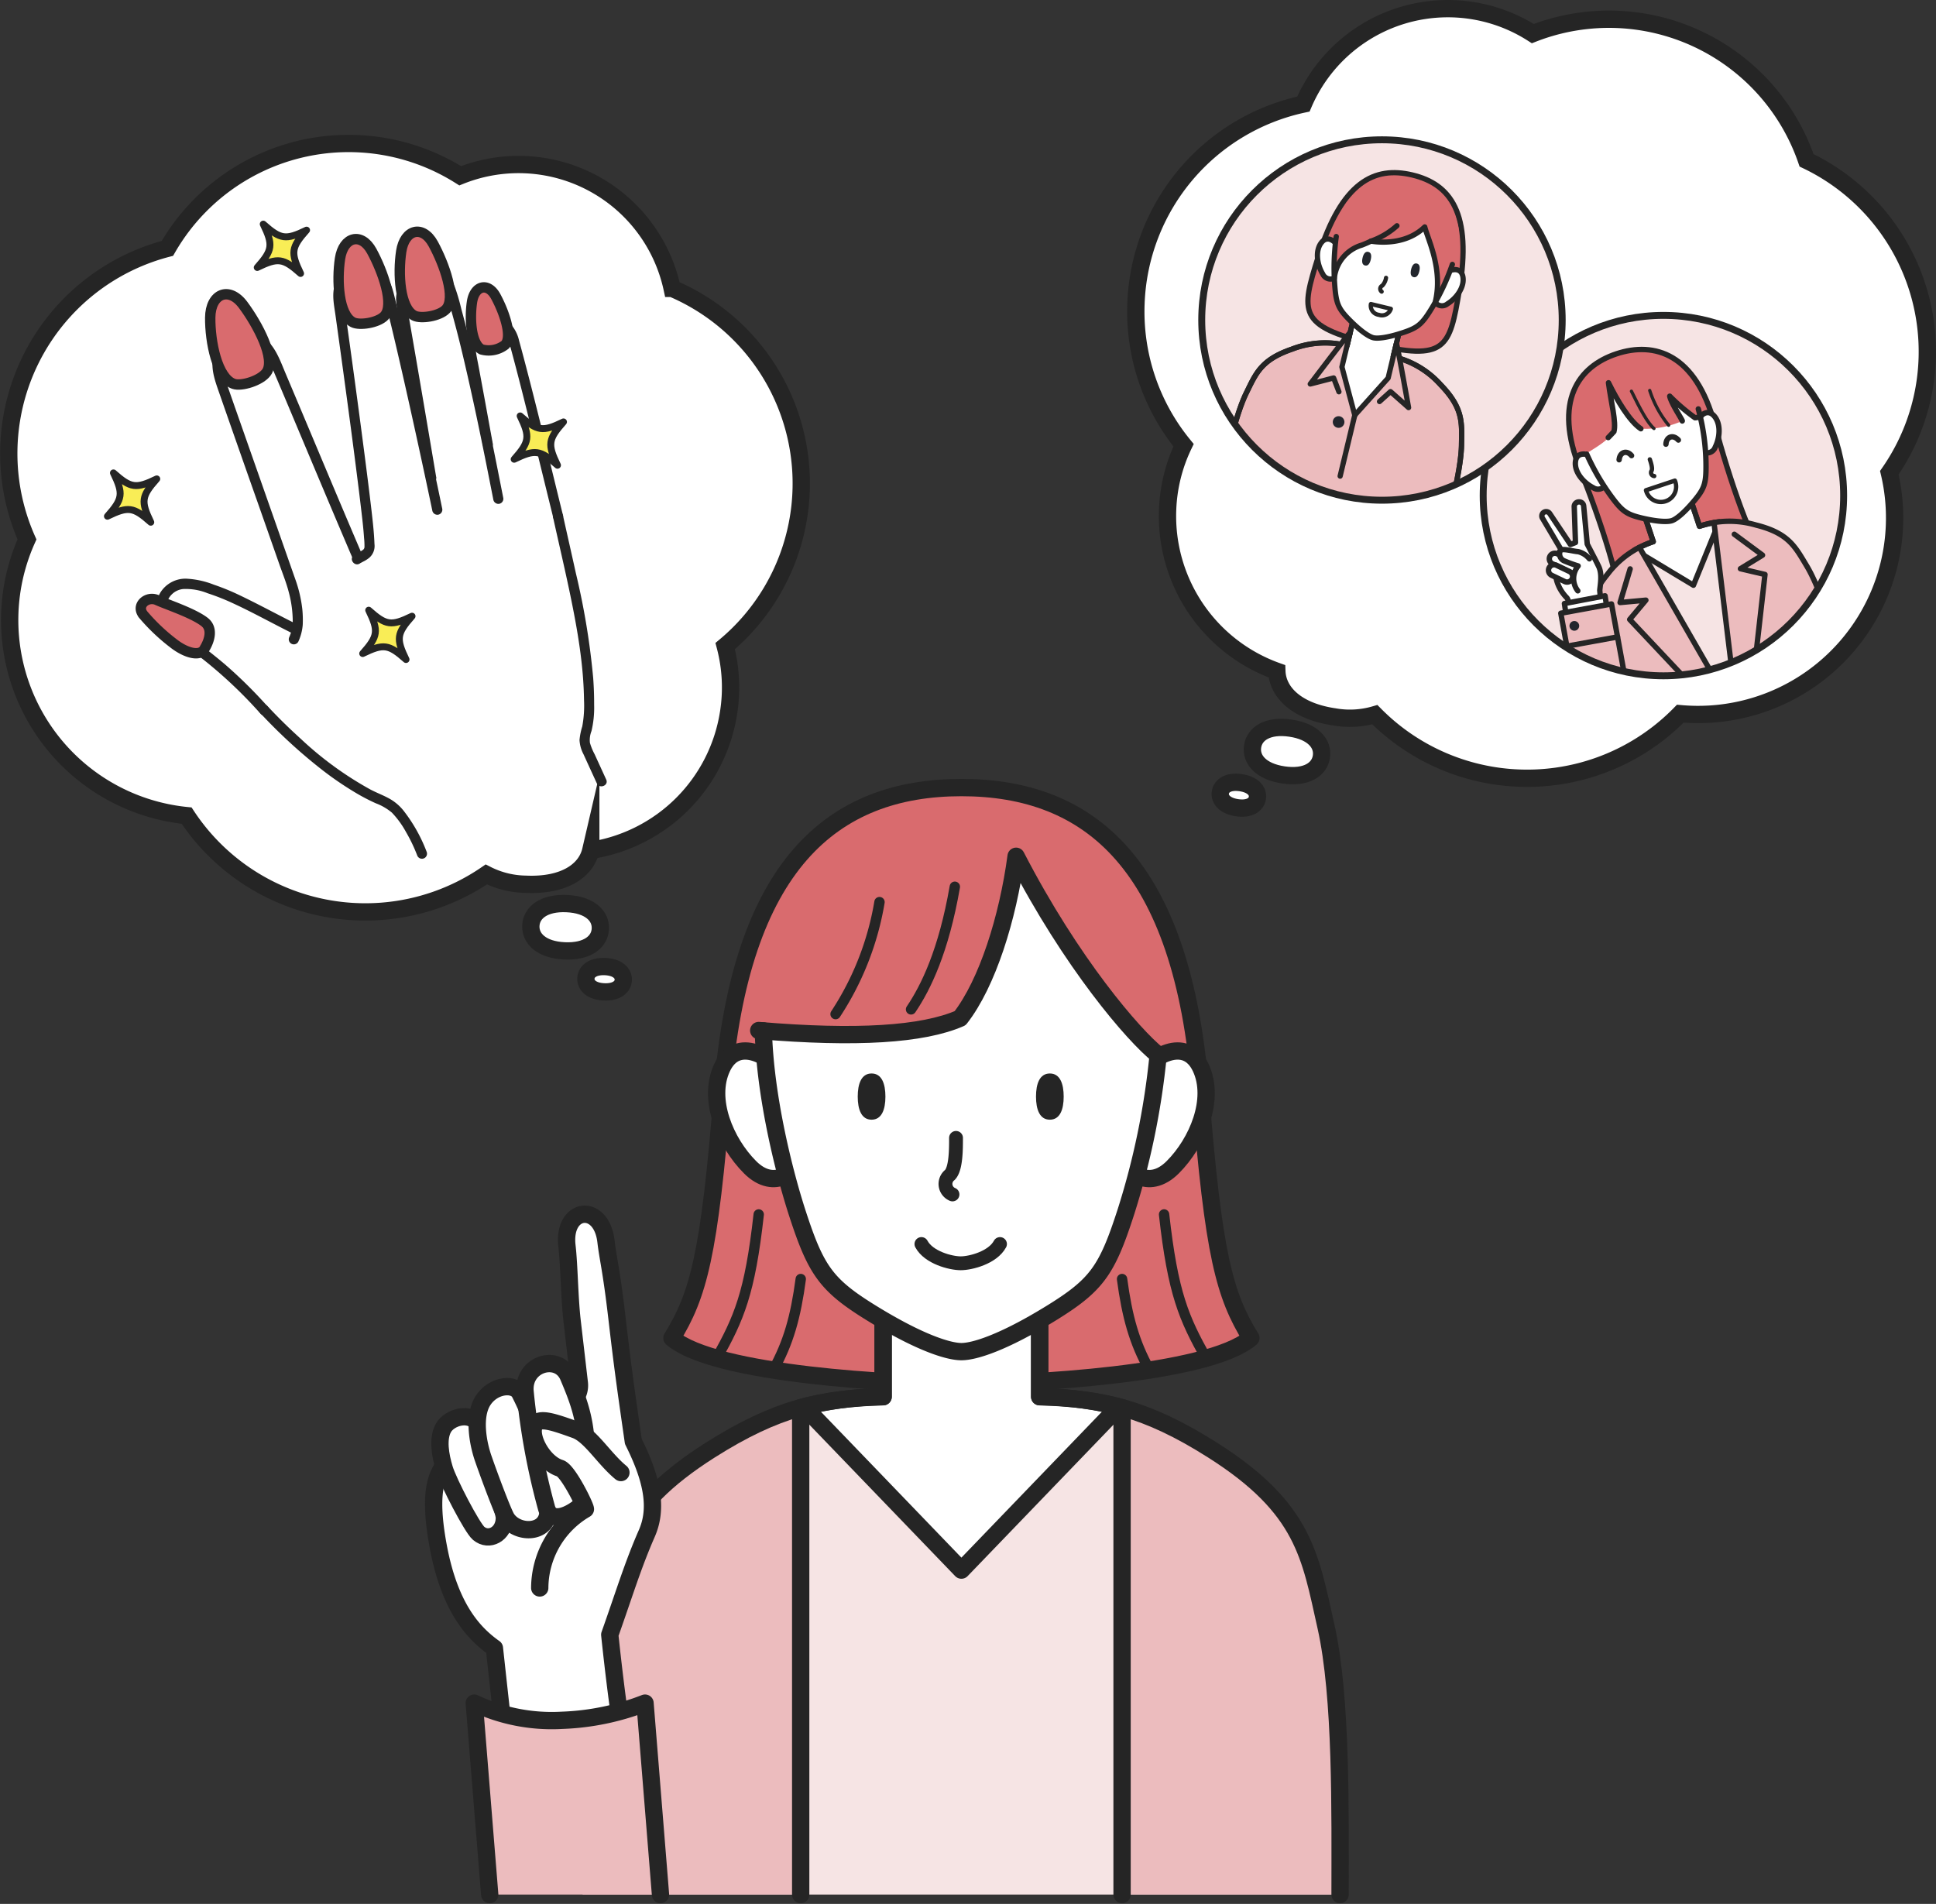 <svg xmlns="http://www.w3.org/2000/svg" xmlns:xlink="http://www.w3.org/1999/xlink" width="326.753" height="321.375" viewBox="0 0 326.753 321.375">
  <rect x="0" y="0" width="326.753" height="321.375" fill="#333333" stroke="none"/>
  <defs>
    <clipPath id="clip-path">
      <circle id="楕円形_20" data-name="楕円形 20" cx="30.419" cy="30.419" r="30.419" transform="translate(775.774 1453.31)" fill="#f6e4e4" stroke="#252525" stroke-miterlimit="10" stroke-width="1.168"/>
    </clipPath>
    <clipPath id="clip-path-2">
      <circle id="楕円形_23" data-name="楕円形 23" cx="30.419" cy="30.419" r="30.419" transform="translate(728.272 1423.672)" fill="#f6e4e4" stroke="#252525" stroke-miterlimit="10" stroke-width="1.168"/>
    </clipPath>
  </defs>
  <g id="グループ_275" data-name="グループ 275" transform="translate(-525.446 -1400.074)">
    <g id="グループ_243" data-name="グループ 243">
      <path id="パス_704" data-name="パス 704" d="M638.885,1448.752a26.511,26.511,0,0,0-35.767-19.009A35.263,35.263,0,0,0,553.7,1442,35.774,35.774,0,0,0,530,1491.13a33.176,33.176,0,0,0,26.942,46.621,36.12,36.12,0,0,0,50.585,9.928,15.044,15.044,0,0,0,6.658,1.655c6.4.287,10.162-2.241,10.968-5.72a27.811,27.811,0,0,0,23.266-23.264,27.407,27.407,0,0,0-.576-11.221,35.769,35.769,0,0,0-8.956-60.377Z" fill="#fff" stroke="#252525" stroke-miterlimit="10" stroke-width="2.92"/>
      <path id="パス_705" data-name="パス 705" d="M626.771,1556.853c.1-2.208-1.825-4.08-5.686-4.253-3.842-.172-5.944,1.52-6.043,3.728s1.825,4.08,5.686,4.253S626.673,1559.062,626.771,1556.853Z" fill="#fff" stroke="#252525" stroke-miterlimit="10" stroke-width="2.92"/>
      <path id="パス_706" data-name="パス 706" d="M627.583,1563.231c-2.079-.093-3.2.824-3.251,1.993-.053,1.188.981,2.183,3.06,2.276s3.2-.824,3.251-1.993S629.662,1563.325,627.583,1563.231Z" fill="#fff" stroke="#252525" stroke-miterlimit="10" stroke-width="2.92"/>
    </g>
    <g id="グループ_244" data-name="グループ 244">
      <path id="パス_707" data-name="パス 707" d="M717.175,1451.253a35.6,35.6,0,0,0,8.028,23.974,27.4,27.4,0,0,0-2.69,10.909,27.813,27.813,0,0,0,18.439,27.249c.134,3.569,3.345,6.763,9.687,7.694a15.055,15.055,0,0,0,6.851-.365,36.12,36.12,0,0,0,51.55-.17,33.175,33.175,0,0,0,35.282-40.675,35.773,35.773,0,0,0-13.966-52.731,35.261,35.261,0,0,0-46.207-21.391,26.509,26.509,0,0,0-38.719,11.892A35.76,35.76,0,0,0,717.175,1451.253Z" fill="#fff" stroke="#252525" stroke-miterlimit="10" stroke-width="2.92"/>
      <path id="パス_708" data-name="パス 708" d="M742.083,1530.883c3.823.561,6.067-.912,6.388-3.1s-1.423-4.246-5.228-4.8c-3.823-.562-6.068.912-6.389,3.1S738.259,1530.321,742.083,1530.883Z" fill="#fff" stroke="#252525" stroke-miterlimit="10" stroke-width="2.92"/>
      <path id="パス_709" data-name="パス 709" d="M731.415,1533.842c-.17,1.158.755,2.27,2.814,2.573s3.263-.479,3.435-1.656c.17-1.158-.755-2.27-2.814-2.572S731.585,1532.684,731.415,1533.842Z" fill="#fff" stroke="#252525" stroke-miterlimit="10" stroke-width="2.92"/>
    </g>
    <g id="グループ_251" data-name="グループ 251">
      <g id="グループ_245" data-name="グループ 245">
        <path id="パス_710" data-name="パス 710" d="M728.031,1584.116c-3-38.087-18.588-51.1-40.321-51.1s-37.32,13.014-40.321,51.1c-2.2,27.989-4.114,34.61-8.535,41.818,7.268,6.23,38.135,7.787,48.856,7.787s41.588-1.557,48.856-7.787C732.145,1618.726,730.236,1612.1,728.031,1584.116Z" fill="#d96b6e"/>
        <path id="パス_711" data-name="パス 711" d="M728.031,1584.116c-3-38.087-18.588-51.1-40.321-51.1s-37.32,13.014-40.321,51.1c-2.2,27.989-4.114,34.61-8.535,41.818,7.268,6.23,38.135,7.787,48.856,7.787s41.588-1.557,48.856-7.787C732.145,1618.726,730.236,1612.1,728.031,1584.116Z" fill="none" stroke="#252525" stroke-linecap="round" stroke-linejoin="round" stroke-width="2.92"/>
        <path id="パス_712" data-name="パス 712" d="M729.017,1629.34c-3.753-6.729-5.612-10.9-7.1-24.269" fill="none" stroke="#252525" stroke-linecap="round" stroke-linejoin="round" stroke-width="1.752"/>
        <path id="パス_713" data-name="パス 713" d="M719.47,1631.34c-2.583-4.629-3.793-9.009-4.645-15.366" fill="none" stroke="#252525" stroke-linecap="round" stroke-linejoin="round" stroke-width="1.752"/>
        <path id="パス_714" data-name="パス 714" d="M646.4,1629.34c3.753-6.729,5.612-10.9,7.1-24.269" fill="none" stroke="#252525" stroke-linecap="round" stroke-linejoin="round" stroke-width="1.752"/>
        <path id="パス_715" data-name="パス 715" d="M655.95,1631.34c2.582-4.629,3.793-9.009,4.645-15.366" fill="none" stroke="#252525" stroke-linecap="round" stroke-linejoin="round" stroke-width="1.752"/>
      </g>
      <path id="パス_716" data-name="パス 716" d="M749.24,1674.612c-2.676-11.928-3.648-19.934-19.112-29.746-11.285-7.16-18.74-8.708-29.209-9.025V1620.86H674.5v14.981c-10.469.317-17.924,1.865-29.209,9.025-15.464,9.812-16.436,17.818-19.112,29.746s-2.379,31.5-2.379,45.265H751.619C751.619,1706.114,751.917,1686.54,749.24,1674.612Z" fill="#f6e4e4"/>
      <path id="パス_717" data-name="パス 717" d="M661.158,1637.533l26.552,27.573,26.552-27.573a57.992,57.992,0,0,0-13.343-1.692V1620.86H674.5v14.981A57.992,57.992,0,0,0,661.158,1637.533Z" fill="#fff" stroke="#252525" stroke-linecap="round" stroke-linejoin="round" stroke-width="2.92"/>
      <path id="パス_718" data-name="パス 718" d="M623.782,1711.122c.008-12.462.241-26.943,2.388-36.51,2.676-11.928,3.648-19.934,19.112-29.746a56.522,56.522,0,0,1,15.3-7.183v82.194H623.791c0-2.294-.008-4.759-.009-7.313C623.781,1712.085,623.781,1711.607,623.782,1711.122Z" fill="#ecbcbe"/>
      <line id="線_33" data-name="線 33" y2="82.194" transform="translate(660.585 1637.683)" fill="none" stroke="#252525" stroke-linecap="round" stroke-linejoin="round" stroke-width="2.92"/>
      <path id="パス_719" data-name="パス 719" d="M751.628,1711.122c-.008-12.462-.241-26.943-2.388-36.51-2.676-11.928-3.648-19.934-19.112-29.746a56.522,56.522,0,0,0-15.3-7.183v82.194h36.793c0-2.294.008-4.759.009-7.313Z" fill="#ecbcbe"/>
      <path id="パス_720" data-name="パス 720" d="M751.619,1719.877c0-13.763.3-33.337-2.379-45.265s-3.648-19.934-19.112-29.746c-11.285-7.16-18.74-8.708-29.209-9.025V1620.86H674.5v14.981c-10.469.317-17.924,1.865-29.209,9.025-15.464,9.812-16.436,17.818-19.112,29.746-2.431,10.831-2.409,27.966-2.384,41.33" fill="none" stroke="#252525" stroke-linecap="round" stroke-linejoin="round" stroke-width="2.92"/>
      <line id="線_34" data-name="線 34" y2="82.194" transform="translate(714.825 1637.683)" fill="none" stroke="#252525" stroke-linecap="round" stroke-linejoin="round" stroke-width="2.92"/>
      <g id="グループ_247" data-name="グループ 247">
        <g id="グループ_246" data-name="グループ 246">
          <path id="パス_721" data-name="パス 721" d="M631.205,1696.828c-1.4-6.716-2.846-20.814-2.846-20.814,2.5-7.037,3.864-11.644,6.259-17.113,1.788-4.084,1.066-8.828-2.282-15.521-1.313-9.125-1.791-12.5-2.758-20.809s-1.512-9.994-1.855-12.942c-.769-6.607-7.357-5.841-6.588.767.382,3.289.413,8.724.876,12.7.293,2.514.844,7.25,1.21,10.4a3.64,3.64,0,0,1-2.8,3.989c-5.255,1.425-13.734,4.022-16.326,4.967-3.535,1.289-1.834,1.67-4.185,5.691-1.074,1.836-2,5.066-.457,13.179,1.915,10.047,5.806,14.394,9.437,16.954,0,0,1.936,17.795,2.4,21.433" fill="#fff" stroke="#252525" stroke-linecap="round" stroke-linejoin="round" stroke-width="2.92"/>
          <path id="パス_722" data-name="パス 722" d="M609.336,1651.536c.349,2.067,1.279,3.738,1.231,4.927-.1,2.56-2.59,3.909-4.34,2.436-1.095-.922-5.09-8.6-5.779-10.864s-1.183-5.09-.175-6.915,4.518-2.845,5.908-.683C607.3,1642.17,608.637,1647.392,609.336,1651.536Z" fill="#fff" stroke="#252525" stroke-linecap="round" stroke-linejoin="round" stroke-width="2.92"/>
          <path id="パス_723" data-name="パス 723" d="M613.172,1635.209c-.892-1.717-4.462-1.4-6.187,1.253s-.876,7.229.024,9.813c1.178,3.388,3.37,9.212,3.944,10.1,1.719,2.675,6.818,2.741,6.992-1.135A43.13,43.13,0,0,0,613.172,1635.209Z" fill="#fff" stroke="#252525" stroke-linecap="round" stroke-linejoin="round" stroke-width="2.92"/>
          <path id="パス_724" data-name="パス 724" d="M614.068,1634.99c-.436-4.75,5.632-6.523,7.313-2.558s2.709,6.786,2.995,11.282a38.973,38.973,0,0,1-.365,9.833c-.174.761-5.295,4.655-6.316,1.094A115.9,115.9,0,0,1,614.068,1634.99Z" fill="#fff" stroke="#252525" stroke-linecap="round" stroke-linejoin="round" stroke-width="2.92"/>
          <path id="パス_725" data-name="パス 725" d="M616.541,1668.119a15.5,15.5,0,0,1,7.71-13.3c-.006-.532-2.93-6.486-4.283-6.909-3.1-.97-5.59-6.03-4.072-7.6.856-.882,2.88-.259,6.684,1.12,2.519.913,4.831,4.9,7.662,7.21" fill="#fff" stroke="#252525" stroke-linecap="round" stroke-linejoin="round" stroke-width="2.92"/>
        </g>
        <path id="パス_726" data-name="パス 726" d="M634.313,1687.561a42.5,42.5,0,0,1-14.033,2.9,30.479,30.479,0,0,1-14.79-2.9l2.609,32.316h28.823Z" fill="#ecbcbe"/>
        <path id="パス_727" data-name="パス 727" d="M636.922,1719.877l-2.609-32.316a42.5,42.5,0,0,1-14.033,2.9,30.479,30.479,0,0,1-14.79-2.9l2.609,32.316" fill="none" stroke="#252525" stroke-linecap="round" stroke-linejoin="round" stroke-width="2.92"/>
      </g>
      <g id="グループ_250" data-name="グループ 250">
        <g id="グループ_248" data-name="グループ 248">
          <path id="パス_728" data-name="パス 728" d="M716.534,1582.721c3.175-4.678,9.07-7.772,11.576-2.424s-.548,12.617-4.725,16.8-8.188.668-8.522-2.34S716.534,1582.721,716.534,1582.721Z" fill="#fff" stroke="#252525" stroke-linecap="round" stroke-linejoin="round" stroke-width="2.92"/>
          <path id="パス_729" data-name="パス 729" d="M658.886,1582.721c-3.175-4.678-9.07-7.772-11.577-2.424s.548,12.617,4.726,16.8,8.187.668,8.522-2.34S658.886,1582.721,658.886,1582.721Z" fill="#fff" stroke="#252525" stroke-linecap="round" stroke-linejoin="round" stroke-width="2.92"/>
        </g>
        <path id="パス_730" data-name="パス 730" d="M721.015,1570.917c-.66-22.329-19.468-32.238-33.423-32.238s-32.764,9.909-33.424,32.238c-.353,11.935,3.385,26.692,5.695,33.827,3.2,9.877,4.918,12.291,12.788,17.12s12.727,6.365,14.941,6.365,7.071-1.537,14.94-6.365,9.591-7.243,12.788-17.12C717.63,1597.609,721.368,1582.852,721.015,1570.917Z" fill="#fff"/>
        <g id="グループ_249" data-name="グループ 249">
          <path id="パス_731" data-name="パス 731" d="M702.636,1581.277c-1.727,0-2.336,1.744-2.336,3.9s.609,3.9,2.336,3.9,2.336-1.745,2.336-3.9S704.362,1581.277,702.636,1581.277Z" fill="#252525"/>
          <path id="パス_732" data-name="パス 732" d="M672.548,1581.277c-1.727,0-2.336,1.744-2.336,3.9s.609,3.9,2.336,3.9,2.336-1.745,2.336-3.9S674.275,1581.277,672.548,1581.277Z" fill="#252525"/>
        </g>
        <path id="パス_733" data-name="パス 733" d="M680.961,1610.065c1.225,2.29,4.941,3.25,6.631,3.25s5.405-.96,6.63-3.25" fill="none" stroke="#252525" stroke-linecap="round" stroke-linejoin="round" stroke-width="2.336"/>
        <path id="パス_734" data-name="パス 734" d="M686.8,1592.15c0,1.938,0,5.219-1.044,6.262a1.917,1.917,0,0,0,.448,3.281" fill="none" stroke="#252525" stroke-linecap="round" stroke-linejoin="round" stroke-width="2.336"/>
        <path id="パス_735" data-name="パス 735" d="M723.069,1569.872c-5.956-24.434-17.447-33.29-35.359-33.29-14.874,0-25.187,6.241-32.239,22.3-1.972,6.329-2.783,10.281-1.972,15.145,16.449,1.385,27.661.692,33.994-2.076,4.6-5.883,8.063-16.957,9.448-27.339,9.937,21.086,18.685,28.92,23.681,33.292C720.8,1578.061,723.069,1569.872,723.069,1569.872Z" fill="#d96b6e"/>
        <path id="パス_736" data-name="パス 736" d="M653.5,1574.024c16.449,1.385,27.661.692,33.994-2.076,4.6-5.883,8.063-16.957,9.448-27.339,9.346,18.1,19.864,30.277,23.959,33.535" fill="none" stroke="#252525" stroke-linecap="round" stroke-linejoin="round" stroke-width="2.92"/>
        <path id="パス_737" data-name="パス 737" d="M686.6,1549.756c-1.888,10.88-4.9,17.023-7.389,20.7" fill="none" stroke="#252525" stroke-linecap="round" stroke-linejoin="round" stroke-width="1.752"/>
        <path id="パス_738" data-name="パス 738" d="M673.884,1552.352a49.07,49.07,0,0,1-7.411,18.9" fill="none" stroke="#252525" stroke-linecap="round" stroke-linejoin="round" stroke-width="1.752"/>
        <path id="パス_739" data-name="パス 739" d="M654.283,1574.086c.289,11.274,3.589,24.143,5.7,30.658,3.2,9.877,4.919,12.291,12.789,17.12s12.727,6.365,14.94,6.365,7.071-1.537,14.94-6.365,9.591-7.243,12.789-17.12a128.385,128.385,0,0,0,5.461-26.43" fill="none" stroke="#252525" stroke-linecap="round" stroke-linejoin="round" stroke-width="2.92"/>
      </g>
    </g>
    <g id="グループ_252" data-name="グループ 252">
      <path id="パス_740" data-name="パス 740" d="M591.437,1451.314c-.253-1-.485-1.871-.687-2.593-.258-.92-1.651-3.831-4.934-3.209-2.517.477-3.524,3.151-3.256,5.067,1.684,12.046,3.867,27.98,4.9,37.077.157,1.392.328,3.161.365,4.738.028,1.117-1.25,1.6-1.9,1.96-4.613-10.753-10.675-25.341-14.193-33.573-.89-2.082-2.98-4.832-6.513-3.517-3.88,1.444-3.219,5.239-2.585,7.068,2.577,7.427,8.379,23.858,12.171,34.708a19.158,19.158,0,0,1,.9,6.379,5.038,5.038,0,0,1-.145,1.008l-.48-.267c-3.268-1.628-5.71-2.922-8.864-4.507a31.834,31.834,0,0,0-8.575-3,4.6,4.6,0,0,0-3.874,1.191,4.821,4.821,0,0,0-.558,5.429,6.719,6.719,0,0,0,2.018,1.762,76.4,76.4,0,0,1,14.8,12.878q.7.751,1.458,1.525c4.677,4.777,10.672,9.9,16.469,12.853,1.574.8,3.411,1.337,4.558,2.683a25.049,25.049,0,0,1,4.169,7.218l30.3-12.208-2.254-4.928a5.122,5.122,0,0,1-.61-2.056,7,7,0,0,1,.365-1.788,16.109,16.109,0,0,0,.405-3.993c.041-8.073-1.706-16.04-3.442-23.924-.641-2.909-1.165-5.152-1.806-8.061-2.617-10.577-5.327-21.993-7.548-29.966a4.428,4.428,0,0,0-2.3-2.788,2.862,2.862,0,0,0-1.893-.2,4.3,4.3,0,0,0-2.3,1.4c-1.049,1.238-.844,3-.547,4.591,1.678,9,2.018,10.946,3.136,17.063-.624-3.153-1.277-6.367-1.878-9.055-1.838-8.236-2.689-11.966-4.7-18.907a4.379,4.379,0,0,0-5.143-3.244c-2.435.444-3.608,3.3-3.272,5.21,1.45,8.239,4.145,24.155,5.018,29.331l.388,2.306C596.769,1474.318,593.417,1459.087,591.437,1451.314Z" fill="#fff"/>
      <path id="パス_741" data-name="パス 741" d="M586.693,1493.99c-3.032-7.071-6.007-14.166-8.989-21.258q-2.016-4.793-4.04-9.582c-1.039-2.449-1.935-5.255-4.467-6.559a5.686,5.686,0,0,0-7.537,2.923c-.856,2.3-.016,4.584.747,6.773q3.252,9.332,6.543,18.651,1.815,5.166,3.626,10.333c.555,1.583,1.2,3.163,1.616,4.787a19.254,19.254,0,0,1,.663,5.014,6.949,6.949,0,0,1-.612,2.607.854.854,0,0,0,1.571.668,8.391,8.391,0,0,0,.727-2.8,18.579,18.579,0,0,0-.07-2.627,22.348,22.348,0,0,0-1.193-5.094q-1.7-4.846-3.4-9.691-3.41-9.706-6.817-19.414-.641-1.835-1.28-3.668c-.163-.467-.338-.932-.48-1.406-.034-.112-.066-.225-.1-.339.049.191-.026-.123-.038-.179-.055-.26-.1-.523-.129-.787a4.578,4.578,0,0,1,.026-1.518,3.5,3.5,0,0,1,.537-1.37,4.327,4.327,0,0,1,3.44-1.681,3.763,3.763,0,0,1,2.786,1.495,7.7,7.7,0,0,1,.539.742,4.765,4.765,0,0,1,.36.643c.272.553.5,1.132.738,1.7q1.914,4.5,3.8,9.007c2.935,6.975,5.859,13.954,8.828,20.914q.5,1.179,1.009,2.356a.854.854,0,0,0,1.584-.638Z" fill="#252525"/>
      <path id="パス_742" data-name="パス 742" d="M600.1,1486.018c-1.144-5.553-2.355-11.092-3.584-16.626-1.318-5.936-2.643-11.875-4.131-17.773-.486-1.925-.791-4.057-2.232-5.54a4.834,4.834,0,0,0-4.189-1.458,4.909,4.909,0,0,0-3.982,3.414c-.574,1.777-.145,3.559.1,5.356q.417,3,.831,6,.852,6.189,1.677,12.383.751,5.653,1.456,11.314.284,2.305.548,4.613c.118,1.045.222,2.092.293,3.143a13.05,13.05,0,0,1,.076,1.57.635.635,0,0,1-.255.476,17.657,17.657,0,0,1-1.539.924c-.895.633.139,1.993,1.037,1.358.051-.036.1-.069.155-.1-.156.1-.04.025-.005.007.127-.066.255-.131.381-.2a5.385,5.385,0,0,0,1.006-.632,2.629,2.629,0,0,0,.906-2.337c-.068-1.891-.283-3.772-.5-5.65-.4-3.43-.837-6.856-1.282-10.28q-1.545-11.885-3.221-23.748c-.219-1.567-.57-3.146.381-4.559a3.2,3.2,0,0,1,3.746-1.2,2.462,2.462,0,0,1,.685.376c.1.077.2.161.3.247a1.5,1.5,0,0,1,.255.261,5.254,5.254,0,0,1,.464.627c.032.051.063.1.094.154.074.123-.094-.185.005.013.057.113.115.225.167.341a15.635,15.635,0,0,1,.708,2.429l.1.371.039.153c.065.255-.043-.171.023.088s.137.54.2.811q.231.922.456,1.849.495,2.041.973,4.087,1.088,4.648,2.125,9.31,1.92,8.585,3.733,17.193l.3,1.429a.878.878,0,0,0,.945.752.863.863,0,0,0,.752-.946Z" fill="#252525"/>
      <path id="パス_743" data-name="パス 743" d="M569.269,1520.334a89.74,89.74,0,0,0,10.472,9.639,55.777,55.777,0,0,0,5.865,4,33.343,33.343,0,0,0,3.279,1.7,9.248,9.248,0,0,1,2.706,1.575,15.322,15.322,0,0,1,2.374,3.263,26.9,26.9,0,0,1,1.912,4,.854.854,0,0,0,1.584-.638,26.652,26.652,0,0,0-3.883-6.931,8.093,8.093,0,0,0-2.615-2.169c-.976-.518-2.012-.912-2.99-1.423a57.925,57.925,0,0,1-11.761-8.563q-2.907-2.624-5.586-5.486a.879.879,0,0,0-1.2-.161.86.86,0,0,0-.16,1.2Z" fill="#252525"/>
      <path id="パス_744" data-name="パス 744" d="M570.762,1519.492a79.7,79.7,0,0,0-7.352-7.28,98.412,98.412,0,0,0-8.229-6.235,3.79,3.79,0,0,1-1.505-1.641,4.013,4.013,0,0,1-.112-2.266,3.158,3.158,0,0,1,2.786-2.568,9.75,9.75,0,0,1,4.136.712,38.209,38.209,0,0,1,4.218,1.665c3.4,1.564,6.683,3.4,10.032,5.067.986.492,1.65-1.082.669-1.571-3.18-1.586-6.3-3.291-9.511-4.824a39.372,39.372,0,0,0-4.4-1.8,14.5,14.5,0,0,0-4.687-1,5.006,5.006,0,0,0-4.329,2.4,5.733,5.733,0,0,0-.3,5.033c.785,1.655,2.54,2.515,3.974,3.523q2.237,1.574,4.36,3.3a76.482,76.482,0,0,1,8.885,8.517.876.876,0,0,0,1.2.161.862.862,0,0,0,.161-1.2Z" fill="#252525"/>
      <path id="パス_745" data-name="パス 745" d="M599.058,1480.566q-1.045-6.2-2.1-12.4-1.294-7.6-2.613-15.2a8.4,8.4,0,0,1-.256-3.177,3.282,3.282,0,0,1,3.739-2.881,3.048,3.048,0,0,1,2.13,1.154,5.242,5.242,0,0,1,.333.455c.052.08.1.16.148.242-.1-.178.029.064.057.119a16.005,16.005,0,0,1,.88,2.768q.563,2,1.09,4c.676,2.584,1.287,5.184,1.88,7.788,1.42,6.236,2.7,12.5,3.928,18.772q.213,1.083.427,2.168a.877.877,0,0,0,.946.752.862.862,0,0,0,.751-.946c-1.277-6.468-2.548-12.931-4-19.362-.633-2.809-1.278-5.615-1.989-8.406q-.531-2.088-1.1-4.167a35.744,35.744,0,0,0-1.04-3.589,5.223,5.223,0,0,0-4.408-3.461,4.964,4.964,0,0,0-4.059,1.515,5.874,5.874,0,0,0-1.508,3.856,18.178,18.178,0,0,0,.49,3.36q.32,1.841.638,3.678.7,4.071,1.4,8.142,1.192,6.981,2.371,13.964l.177,1.052c.182,1.082,1.881.892,1.7-.194Z" fill="#252525"/>
      <path id="パス_746" data-name="パス 746" d="M608.613,1474.948q-.7-3.838-1.4-7.679-.473-2.567-.95-5.132c-.188-1.015-.415-2.03-.539-3.056a4.41,4.41,0,0,1,.2-2.34,3.156,3.156,0,0,1,2-1.6,2.383,2.383,0,0,1,2.308.655,4.473,4.473,0,0,1,1.2,2.273q.353,1.278.692,2.557c1.056,3.962,2.049,7.941,3.032,11.922,1.217,4.924,2.412,9.855,3.631,14.779a.884.884,0,0,0,.946.751.859.859,0,0,0,.751-.946c-2.206-8.918-4.315-17.865-6.669-26.745q-.376-1.418-.765-2.833a6.216,6.216,0,0,0-1.273-2.611,4.534,4.534,0,0,0-2.761-1.573,4.619,4.619,0,0,0-3.149.907c-1.782,1.264-2.083,3.29-1.788,5.319.3,2.062.752,4.109,1.131,6.158q.868,4.694,1.718,9.388a.875.875,0,0,0,.946.751.862.862,0,0,0,.752-.946Z" fill="#252525"/>
      <path id="パス_747" data-name="パス 747" d="M618.775,1487.329c1.284,5.825,2.691,11.628,3.767,17.5.549,2.989,1,6,1.255,9.028q.188,2.226.221,4.463a19.276,19.276,0,0,1-.3,4.376,10.98,10.98,0,0,0-.462,2.291,5.731,5.731,0,0,0,.665,2.389q1.123,2.464,2.255,4.926c.456,1,2.043.364,1.584-.638l-1.964-4.291a9.557,9.557,0,0,1-.789-1.937,4.17,4.17,0,0,1,.267-1.953,17.047,17.047,0,0,0,.449-4.445q.008-2.236-.156-4.468a124.078,124.078,0,0,0-2.93-17.751c-.707-3.231-1.449-6.453-2.162-9.683a.879.879,0,0,0-.946-.751.861.861,0,0,0-.751.946Z" fill="#252525"/>
    </g>
    <path id="パス_748" data-name="パス 748" d="M564.9,1464.871c1.278.452,4.519-.539,5.522-1.94,1.618-2.262-1.462-8.052-3.938-11.383-2.39-3.213-5.522-1.916-5.557,2.151S562.089,1463.876,564.9,1464.871Z" fill="#d96b6e" stroke="#252525" stroke-miterlimit="10" stroke-width="1.752"/>
    <path id="パス_749" data-name="パス 749" d="M585.014,1454.475c1.11.581,4.208.1,5.309-1.055,1.777-1.861-.288-7.564-2.121-10.938-1.768-3.254-4.806-2.475-5.369,1.244S582.568,1453.2,585.014,1454.475Z" fill="#d96b6e" stroke="#252525" stroke-miterlimit="10" stroke-width="1.752"/>
    <path id="パス_750" data-name="パス 750" d="M595.36,1453.35c1.12.584,4.242.1,5.352-1.064,1.792-1.876-.29-7.625-2.138-11.026-1.783-3.28-4.845-2.5-5.412,1.254S592.894,1452.061,595.36,1453.35Z" fill="#d96b6e" stroke="#252525" stroke-miterlimit="10" stroke-width="1.752"/>
    <path id="パス_751" data-name="パス 751" d="M606.737,1459.063a4.516,4.516,0,0,0,3.961-.787c1.326-1.388-.215-5.644-1.583-8.161-1.319-2.428-3.586-1.847-4.005.928S604.912,1458.11,606.737,1459.063Z" fill="#d96b6e" stroke="#252525" stroke-miterlimit="10" stroke-width="1.752"/>
    <g id="グループ_253" data-name="グループ 253">
      <path id="パス_752" data-name="パス 752" d="M620.55,1471.294c-2.594,2.924-2.714,3.794-1.013,7.313-2.923-2.594-3.794-2.714-7.312-1.013,2.594-2.924,2.714-3.794,1.013-7.312C616.161,1472.875,617.032,1473,620.55,1471.294Z" fill="#f9ed56"/>
      <path id="パス_753" data-name="パス 753" d="M620.55,1471.294c-2.594,2.924-2.714,3.794-1.013,7.313-2.923-2.594-3.794-2.714-7.312-1.013,2.594-2.924,2.714-3.794,1.013-7.312C616.161,1472.875,617.032,1473,620.55,1471.294Z" fill="none" stroke="#252525" stroke-linecap="round" stroke-linejoin="round" stroke-width="1.168"/>
    </g>
    <g id="グループ_254" data-name="グループ 254">
      <path id="パス_754" data-name="パス 754" d="M577.189,1438.922c-2.594,2.924-2.714,3.794-1.013,7.312-2.924-2.593-3.794-2.714-7.312-1.012,2.593-2.924,2.714-3.794,1.012-7.313C572.8,1440.5,573.67,1440.624,577.189,1438.922Z" fill="#f9ed56"/>
      <path id="パス_755" data-name="パス 755" d="M577.189,1438.922c-2.594,2.924-2.714,3.794-1.013,7.312-2.924-2.593-3.794-2.714-7.312-1.012,2.593-2.924,2.714-3.794,1.012-7.313C572.8,1440.5,573.67,1440.624,577.189,1438.922Z" fill="none" stroke="#252525" stroke-linecap="round" stroke-linejoin="round" stroke-width="1.168"/>
    </g>
    <g id="グループ_255" data-name="グループ 255">
      <path id="パス_756" data-name="パス 756" d="M551.905,1480.912c-2.593,2.924-2.714,3.794-1.012,7.313-2.924-2.594-3.794-2.714-7.313-1.013,2.594-2.923,2.715-3.794,1.013-7.312C547.517,1482.493,548.387,1482.614,551.905,1480.912Z" fill="#f9ed56"/>
      <path id="パス_757" data-name="パス 757" d="M551.905,1480.912c-2.593,2.924-2.714,3.794-1.012,7.313-2.924-2.594-3.794-2.714-7.313-1.013,2.594-2.923,2.715-3.794,1.013-7.312C547.517,1482.493,548.387,1482.614,551.905,1480.912Z" fill="none" stroke="#252525" stroke-linecap="round" stroke-linejoin="round" stroke-width="1.168"/>
    </g>
    <g id="グループ_256" data-name="グループ 256">
      <path id="パス_758" data-name="パス 758" d="M594.988,1504.088c-2.593,2.924-2.714,3.794-1.012,7.312-2.924-2.593-3.794-2.714-7.313-1.012,2.594-2.924,2.714-3.794,1.013-7.313C590.6,1505.669,591.47,1505.789,594.988,1504.088Z" fill="#f9ed56"/>
      <path id="パス_759" data-name="パス 759" d="M594.988,1504.088c-2.593,2.924-2.714,3.794-1.012,7.312-2.924-2.593-3.794-2.714-7.313-1.012,2.594-2.924,2.714-3.794,1.013-7.313C590.6,1505.669,591.47,1505.789,594.988,1504.088Z" fill="none" stroke="#252525" stroke-linecap="round" stroke-linejoin="round" stroke-width="1.168"/>
    </g>
    <path id="パス_760" data-name="パス 760" d="M560.016,1509.476s1.914-2.925-.078-4.439-6.29-2.9-7.963-3.665-3.656.89-2.317,2.5a32.684,32.684,0,0,0,5.032,4.774C556.8,1510.312,559.331,1511.045,560.016,1509.476Z" fill="#d96b6e" stroke="#252525" stroke-miterlimit="10" stroke-width="1.752"/>
    <g id="グループ_268" data-name="グループ 268">
      <circle id="楕円形_19" data-name="楕円形 19" cx="30.419" cy="30.419" r="30.419" transform="translate(775.774 1453.31)" fill="#f6e4e4"/>
      <g id="グループ_267" data-name="グループ 267" clip-path="url(#clip-path)">
        <g id="グループ_266" data-name="グループ 266">
          <g id="グループ_257" data-name="グループ 257">
            <path id="パス_761" data-name="パス 761" d="M798.826,1503.3c.7-3.409-3.269-15.46-6.693-24.006-4.6-11.486-.3-17.354,6.128-19.493s13.387-.018,16.585,11.935c2.38,8.893,6.427,20.916,9.026,23.229Z" fill="#d96b6e" stroke="#252525" stroke-linecap="round" stroke-linejoin="round" stroke-width="0.91"/>
          </g>
          <g id="グループ_258" data-name="グループ 258">
            <path id="パス_762" data-name="パス 762" d="M830.387,1495.614c-1.965-3.263-3.04-5.535-8.578-6.915a15.725,15.725,0,0,0-9.525.206l-1.474-4.43-7.812,2.6,1.475,4.429a15.711,15.711,0,0,0-7.749,5.543c-3.607,4.423-3.107,6.886-2.725,10.676s2.4,9.549,3.751,13.618l37.794-12.576C834.19,1504.695,832.352,1498.878,830.387,1495.614Z" fill="#f6e4e4"/>
          </g>
          <path id="パス_763" data-name="パス 763" d="M811.258,1498.858l4.349-10.7a19.881,19.881,0,0,0-3.323.742l-1.474-4.43-7.812,2.6,1.475,4.429a19.981,19.981,0,0,0-3.106,1.4Z" fill="#fff" stroke="#252525" stroke-linecap="round" stroke-linejoin="round" stroke-width="0.91"/>
          <g id="グループ_259" data-name="グループ 259">
            <path id="パス_764" data-name="パス 764" d="M796.724,1497.047a12.674,12.674,0,0,0-2.73,4.955q-.077.312-.128.62t-.082.613a22.637,22.637,0,0,0,.215,4.488c.383,3.79,2.4,9.549,3.751,13.618l17.624-5.864-13.223-22.992A15.794,15.794,0,0,0,796.724,1497.047Z" fill="#ecbcbe"/>
          </g>
          <g id="グループ_260" data-name="グループ 260">
            <path id="パス_765" data-name="パス 765" d="M830.387,1495.614c-1.965-3.263-3.04-5.535-8.578-6.915-.225-.056-.443-.106-.659-.155l-.192-.041c-.157-.035-.312-.066-.465-.1l-.183-.036q-.291-.055-.572-.1l-.177-.026c-.131-.019-.26-.037-.388-.053l-.235-.029-.325-.033c-.084-.008-.169-.016-.251-.022-.145-.012-.289-.02-.431-.027-.092-.005-.184-.007-.275-.01l-.217-.005c-.1,0-.2,0-.292,0-.051,0-.1,0-.152,0-.208,0-.414.012-.618.025l-.084.006c-.115.008-.23.018-.344.029l-.089.009c-.378.039-.753.093-1.129.162h0l3.189,26.33,17.624-5.864C834.19,1504.695,832.352,1498.878,830.387,1495.614Z" fill="#ecbcbe"/>
          </g>
          <path id="パス_766" data-name="パス 766" d="M835.544,1508.765c-1.354-4.07-3.192-9.887-5.157-13.151s-3.04-5.535-8.578-6.915a15.725,15.725,0,0,0-9.525.206l-1.474-4.43-7.812,2.6,1.475,4.429a15.711,15.711,0,0,0-7.749,5.543c-3.607,4.423-3.107,6.886-2.725,10.676s2.4,9.549,3.751,13.618" fill="none" stroke="#252525" stroke-linecap="round" stroke-linejoin="round" stroke-width="0.91"/>
          <line id="線_35" data-name="線 35" x2="3.189" y2="26.33" transform="translate(814.731 1488.299)" fill="none" stroke="#252525" stroke-linecap="round" stroke-linejoin="round" stroke-width="0.91"/>
          <line id="線_36" data-name="線 36" x1="13.223" y1="22.991" transform="translate(802.151 1492.485)" fill="none" stroke="#252525" stroke-linecap="round" stroke-linejoin="round" stroke-width="0.91"/>
          <path id="パス_767" data-name="パス 767" d="M821.479,1513.445l1.857-16.4-4.143-.972,3.729-2.289-4.761-3.525" fill="none" stroke="#252525" stroke-linecap="round" stroke-linejoin="round" stroke-width="0.91"/>
          <path id="パス_768" data-name="パス 768" d="M811.815,1516.661,800.5,1504.642l2.735-3.261-4.357.4,1.7-5.675" fill="none" stroke="#252525" stroke-linecap="round" stroke-linejoin="round" stroke-width="0.91"/>
          <g id="グループ_262" data-name="グループ 262">
            <g id="グループ_261" data-name="グループ 261">
              <path id="パス_769" data-name="パス 769" d="M794.926,1477.577c-1.367-1.047-3.368-1.374-3.578.412s1.372,3.593,2.98,4.4a1.443,1.443,0,0,0,2.238-1.495A19.511,19.511,0,0,0,794.926,1477.577Z" fill="#fff" stroke="#252525" stroke-linecap="round" stroke-linejoin="round" stroke-width="0.91"/>
              <path id="パス_770" data-name="パス 770" d="M811.582,1472.034c.468-1.657,1.873-3.117,3.112-1.813s1.054,3.7.249,5.307a1.443,1.443,0,0,1-2.687.143A19.477,19.477,0,0,1,811.582,1472.034Z" fill="#fff" stroke="#252525" stroke-linecap="round" stroke-linejoin="round" stroke-width="0.91"/>
            </g>
            <path id="パス_771" data-name="パス 771" d="M792.5,1474.6a10.184,10.184,0,0,1,19.313-6.427,34.786,34.786,0,0,1,1.607,10.321c.026,3.161-.239,4.024-2.049,6.176s-3.065,3.063-3.7,3.275-2.19.236-4.928-.4-3.468-1.171-5.341-3.717A34.782,34.782,0,0,1,792.5,1474.6Z" fill="#fff"/>
            <path id="パス_772" data-name="パス 772" d="M803.9,1477.617c.186.56.5,1.508.3,1.91a.583.583,0,0,0,.444.905" fill="none" stroke="#252525" stroke-linecap="round" stroke-linejoin="round" stroke-width="0.728"/>
            <path id="パス_773" data-name="パス 773" d="M791.8,1474.493c-.628-7.632,1.84-11.3,7.015-13.018,4.3-1.43,7.877-.619,11.458,3.343a14.481,14.481,0,0,1,2.218,5.519,7.953,7.953,0,0,1-1.049.218s-3.466-2.931-4.185-3.605c-.228.091,2.324,4.1,2.111,4.185a15.537,15.537,0,0,1-6.987,1.31c-1.9-1.257-4.063-4.9-5.461-7.763.574,3.547,1.425,6.546.916,8.245-1.029,1.607-3.5,2.938-4.557,3.65C793.244,1476.641,791.8,1474.493,791.8,1474.493Z" fill="#d96b6e"/>
            <path id="パス_774" data-name="パス 774" d="M802.384,1472.445c-1.9-1.257-4.063-4.9-5.461-7.763.414,3.235,1.348,6.66.916,8.245-.207.213-.549.6-.958,1.01" fill="none" stroke="#252525" stroke-linecap="round" stroke-linejoin="round" stroke-width="0.91"/>
            <path id="パス_775" data-name="パス 775" d="M812.494,1470.337a2.388,2.388,0,0,1-.972.25,32.678,32.678,0,0,1-4.262-3.637c.283,1.3,2.231,4.139,2.111,4.185" fill="none" stroke="#252525" stroke-linecap="round" stroke-linejoin="round" stroke-width="0.91"/>
            <path id="パス_776" data-name="パス 776" d="M800.793,1466.106c1.468,3.025,2.768,5.431,3.807,6.3" fill="none" stroke="#252525" stroke-linecap="round" stroke-linejoin="round" stroke-width="0.546"/>
            <path id="パス_777" data-name="パス 777" d="M803.883,1465.986a18.164,18.164,0,0,0,3.191,5.867" fill="none" stroke="#252525" stroke-linecap="round" stroke-linejoin="round" stroke-width="0.546"/>
            <path id="パス_778" data-name="パス 778" d="M812.082,1469.1a36.878,36.878,0,0,1,1.3,9.406c.026,3.161-.239,4.024-2.049,6.175s-3.065,3.063-3.7,3.276-2.19.236-4.928-.4-3.468-1.17-5.341-3.717a39.054,39.054,0,0,1-4.119-7.111" fill="none" stroke="#252525" stroke-linecap="round" stroke-linejoin="round" stroke-width="0.91"/>
            <path id="パス_779" data-name="パス 779" d="M808.127,1481.2a2.58,2.58,0,1,1-4.877,1.623Z" fill="none" stroke="#252525" stroke-linecap="round" stroke-linejoin="round" stroke-width="0.728"/>
            <path id="パス_780" data-name="パス 780" d="M806.618,1475.052c.064-1.267,1.213-1.684,2.1-.7" fill="none" stroke="#252525" stroke-linecap="round" stroke-linejoin="round" stroke-width="0.91"/>
            <path id="パス_781" data-name="パス 781" d="M800.817,1476.983c-.811-.977-1.98-.622-2.1.7" fill="none" stroke="#252525" stroke-linecap="round" stroke-linejoin="round" stroke-width="0.91"/>
          </g>
          <g id="グループ_263" data-name="グループ 263">
            <path id="パス_782" data-name="パス 782" d="M795.263,1495.682c-.556-1.156-1.041-2.039-1.927-3.775l-.606-6.46a.752.752,0,0,0-.812-.651.789.789,0,0,0-.778.773l.21,6.085c-.273.107-.562.22-.856.326l-3.475-5.2a.728.728,0,0,0-1.232.776l3.143,5.31a3.563,3.563,0,0,0-.873,1.776,7.538,7.538,0,0,0,.213,3.716,6.858,6.858,0,0,0,1.632,2.635c.362.482.411,1.35.774,3.942l5.411-.988a28.821,28.821,0,0,1-.637-4.241C795.557,1498.612,795.882,1496.967,795.263,1495.682Z" fill="#fff" stroke="#252525" stroke-linecap="round" stroke-linejoin="round" stroke-width="0.91"/>
            <path id="パス_783" data-name="パス 783" d="M791.583,1496.993a.941.941,0,0,1-.575-.078l-3.541-1.67a.937.937,0,1,1,.814-1.689l3.541,1.669a.938.938,0,0,1-.239,1.768Z" fill="#fff" stroke="#252525" stroke-linecap="round" stroke-linejoin="round" stroke-width="0.91"/>
            <path id="パス_784" data-name="パス 784" d="M790.1,1498.311a.933.933,0,0,1-.583-.082l-2.22-1.063a.938.938,0,0,1,.831-1.681l2.22,1.063a.938.938,0,0,1-.248,1.763Z" fill="#fff" stroke="#252525" stroke-linecap="round" stroke-linejoin="round" stroke-width="0.91"/>
            <path id="パス_785" data-name="パス 785" d="M793.7,1494.4a3.5,3.5,0,0,0-1.9-1.207c-.917-.066-2.693-.615-3-.182a1.269,1.269,0,0,0,.64,1.731,22.73,22.73,0,0,0,2.358.862,3.363,3.363,0,0,0-.054,4.2" fill="#fff" stroke="#252525" stroke-linecap="round" stroke-linejoin="round" stroke-width="0.91"/>
          </g>
          <path id="パス_786" data-name="パス 786" d="M789.822,1504.248l-.335-2.3,6.859-1.3.441,2.9Z" fill="#fff" stroke="#252525" stroke-linecap="round" stroke-linejoin="round" stroke-width="0.91"/>
          <g id="グループ_265" data-name="グループ 265">
            <g id="グループ_264" data-name="グループ 264">
              <path id="パス_787" data-name="パス 787" d="M793.153,1502.807l-4.28.781s2.282,12.453,2.922,15.956c.871,4.774,3.624,5.213,5.318,4.9s4.113-1.692,3.242-6.466c-.64-3.5-2.922-15.956-2.922-15.956Z" fill="#ecbcbe"/>
              <path id="パス_788" data-name="パス 788" d="M793.153,1502.807l-4.28.781s2.282,12.453,2.922,15.956c.871,4.774,3.624,5.213,5.318,4.9s4.113-1.692,3.242-6.466c-.64-3.5-2.922-15.956-2.922-15.956Z" fill="none" stroke="#252525" stroke-linecap="round" stroke-linejoin="round" stroke-width="0.91"/>
            </g>
            <path id="パス_789" data-name="パス 789" d="M791.963,1505.573a.819.819,0,1,1-.953-.658A.82.82,0,0,1,791.963,1505.573Z" fill="#22262d"/>
            <line id="線_37" data-name="線 37" y1="1.563" x2="8.56" transform="translate(789.889 1507.588)" fill="none" stroke="#252525" stroke-linecap="round" stroke-linejoin="round" stroke-width="0.91"/>
          </g>
        </g>
      </g>
      <circle id="楕円形_21" data-name="楕円形 21" cx="30.419" cy="30.419" r="30.419" transform="translate(775.774 1453.31)" fill="none" stroke="#252525" stroke-miterlimit="10" stroke-width="1.168"/>
    </g>
    <g id="グループ_274" data-name="グループ 274">
      <circle id="楕円形_22" data-name="楕円形 22" cx="30.419" cy="30.419" r="30.419" transform="translate(728.272 1423.672)" fill="#f6e4e4"/>
      <g id="グループ_273" data-name="グループ 273" clip-path="url(#clip-path-2)">
        <g id="グループ_272" data-name="グループ 272">
          <path id="パス_790" data-name="パス 790" d="M771.737,1449.137c2.209-13.107-1.488-17.981-7.905-19.522s-11.923,1.125-15.9,13.807c-2.926,9.32-3.475,11.691,9.062,14.7S770.113,1458.769,771.737,1449.137Z" fill="#d96b6e"/>
          <path id="パス_791" data-name="パス 791" d="M771.737,1449.137c2.209-13.107-1.488-17.981-7.905-19.522s-11.923,1.125-15.9,13.807c-2.926,9.32-3.475,11.691,9.062,14.7S770.113,1458.769,771.737,1449.137Z" fill="none" stroke="#252525" stroke-linecap="round" stroke-linejoin="round" stroke-width="0.887"/>
          <path id="パス_792" data-name="パス 792" d="M769.611,1488.677c.975-4.063,2.45-9.821,2.505-13.533s.336-6.143-3.534-10.136a15.507,15.507,0,0,0-5.439-3.892h0c-.187-.077-.377-.15-.569-.221l-.086-.031q-.246-.089-.5-.173l-.128-.042c-.16-.052-.324-.1-.489-.153l-.139-.042c-.207-.061-.417-.121-.633-.18l1.062-4.423-7.8-1.872L752.8,1458.4q-.328-.069-.646-.127l-.143-.026c-.17-.031-.338-.059-.5-.086l-.132-.02q-.266-.04-.525-.073l-.091-.011c-.2-.024-.406-.045-.607-.062h0a15.521,15.521,0,0,0-6.613,1c-5.261,1.8-6.115,4.095-7.751,7.427s-2.935,9.132-3.91,13.2" fill="#fff"/>
          <path id="パス_793" data-name="パス 793" d="M769.611,1488.677c.975-4.063,2.45-9.821,2.505-13.533s.336-6.143-3.534-10.136a15.507,15.507,0,0,0-5.439-3.892h0c-.187-.077-.377-.15-.569-.221l-.086-.031q-.246-.089-.5-.173l-.128-.042c-.16-.052-.324-.1-.489-.153l-.139-.042c-.207-.061-.417-.121-.633-.18l-.9,3.755-5.6,6.126-2.205-8,.9-3.755q-.328-.069-.646-.127l-.143-.026c-.17-.031-.338-.059-.5-.086l-.132-.02q-.266-.04-.525-.073l-.091-.011c-.2-.024-.406-.045-.607-.062h0a15.521,15.521,0,0,0-6.613,1c-5.261,1.8-6.115,4.095-7.751,7.427s-2.935,9.132-3.91,13.2" fill="#ecbcbe"/>
          <path id="パス_794" data-name="パス 794" d="M769.611,1488.677c.975-4.063,2.45-9.821,2.505-13.533s.336-6.143-3.534-10.136a15.507,15.507,0,0,0-5.439-3.892h0c-.187-.077-.377-.15-.569-.221l-.086-.031q-.246-.089-.5-.173l-.128-.042c-.16-.052-.324-.1-.489-.153l-.139-.042c-.207-.061-.417-.121-.633-.18l1.062-4.423-7.8-1.872L752.8,1458.4q-.328-.069-.646-.127l-.143-.026c-.17-.031-.338-.059-.5-.086l-.132-.02q-.266-.04-.525-.073l-.091-.011c-.2-.024-.406-.045-.607-.062h0a15.521,15.521,0,0,0-6.613,1c-5.261,1.8-6.115,4.095-7.751,7.427s-2.935,9.132-3.91,13.2" fill="none" stroke="#252525" stroke-linecap="round" stroke-linejoin="round" stroke-width="0.887"/>
          <path id="パス_795" data-name="パス 795" d="M769.611,1488.677c.975-4.063,2.45-9.821,2.505-13.533s.336-6.143-3.534-10.136a15.314,15.314,0,0,0-7.984-4.735l1.062-4.423-7.8-1.872L752.8,1458.4a15.309,15.309,0,0,0-9.263.595c-5.261,1.8-6.115,4.095-7.751,7.427s-2.935,9.132-3.91,13.2" fill="none" stroke="#252525" stroke-linecap="round" stroke-linejoin="round" stroke-width="0.887"/>
          <path id="パス_796" data-name="パス 796" d="M758.278,1467.851l1.854-1.674,3.053,2.7s-1.86-10.371-2.048-10.849l-1.406,5.86-5.629,6.268" fill="#ecbcbe" stroke="#252525" stroke-linecap="round" stroke-linejoin="round" stroke-width="0.887"/>
          <path id="パス_797" data-name="パス 797" d="M751.426,1466.206l-.893-2.333-3.945,1.018s6.365-8.4,6.75-8.737l-1.407,5.86,2.171,8.14" fill="#ecbcbe" stroke="#252525" stroke-linecap="round" stroke-linejoin="round" stroke-width="0.887"/>
          <line id="線_38" data-name="線 38" x1="2.469" y2="10.287" transform="translate(751.632 1470.154)" fill="none" stroke="#252525" stroke-linecap="round" stroke-linejoin="round" stroke-width="0.887"/>
          <path id="パス_798" data-name="パス 798" d="M752.327,1471.54a.982.982,0,1,0-1.183.725A.982.982,0,0,0,752.327,1471.54Z" fill="#22262d"/>
          <g id="グループ_271" data-name="グループ 271">
            <g id="グループ_269" data-name="グループ 269">
              <path id="パス_799" data-name="パス 799" d="M768.749,1446.63c1.269-1.156,3.228-1.652,3.589.1s-1.056,3.687-2.585,4.624a1.438,1.438,0,0,1-2.35-1.3A19.409,19.409,0,0,1,768.749,1446.63Z" fill="#fff" stroke="#252525" stroke-linecap="round" stroke-linejoin="round" stroke-width="0.887"/>
              <path id="パス_800" data-name="パス 800" d="M751.729,1442.544c-.606-1.606-2.127-2.937-3.246-1.536s-.733,3.764.2,5.293a1.439,1.439,0,0,0,2.682-.086A19.445,19.445,0,0,0,751.729,1442.544Z" fill="#fff" stroke="#252525" stroke-linecap="round" stroke-linejoin="round" stroke-width="0.887"/>
            </g>
            <path id="パス_801" data-name="パス 801" d="M771.173,1442.512c1.388-6.639-3.616-10.261-7.736-11.25s-10.222-.033-12,6.513a34.7,34.7,0,0,0-.716,10.391c.244,3.142.581,3.977,2.563,5.96s3.306,2.781,3.96,2.938,2.2.048,4.862-.82,3.345-1.459,4.989-4.148A34.687,34.687,0,0,0,771.173,1442.512Z" fill="#fff"/>
            <g id="グループ_270" data-name="グループ 270">
              <path id="パス_802" data-name="パス 802" d="M764.579,1444.556c-.51-.122-.814.35-.966.985s-.1,1.194.413,1.316.814-.35.966-.985S765.088,1444.678,764.579,1444.556Z" fill="#22262d"/>
              <path id="パス_803" data-name="パス 803" d="M756.386,1442.589c-.51-.122-.814.35-.966.985s-.1,1.194.413,1.316.814-.349.966-.985S756.9,1442.712,756.386,1442.589Z" fill="#22262d"/>
            </g>
            <path id="パス_804" data-name="パス 804" d="M759.378,1446.972a2.493,2.493,0,0,1-.64,1.326.582.582,0,0,0-.1,1" fill="none" stroke="#252525" stroke-linecap="round" stroke-linejoin="round" stroke-width="0.709"/>
            <path id="パス_805" data-name="パス 805" d="M771.732,1440.319c-.005-.432-.027-.9-.061-1.419a14.579,14.579,0,0,0-1.119-3.647c-1.077-2.372-2.99-3.231-5.405-4.114l-.007,0q-.351-.127-.721-.24l-.1-.029c-.241-.071-.486-.138-.739-.2h0c-.252-.06-.5-.112-.748-.158l-.1-.02q-.38-.068-.751-.113h-.007c-2.554-.309-4.648-.412-6.684,1.213a14.559,14.559,0,0,0-2.652,2.741c-.267.449-.5.854-.7,1.237q-.508.829-1,1.787a9.092,9.092,0,0,0-.371,2.2c-.013.424.284.652.269,1.145-.085,2.822-.192,6.4-.183,6.353a6.5,6.5,0,0,1,4.633-5.606c.563-.216,1.073-.439,1.55-.67l0,0c2.465.387,6.332.261,9.078-2.4.511,2.067,3.145,7.157,1.758,12.758-.018.072,4.149-8.773,4.149-8.773Q771.809,1441.287,771.732,1440.319Z" fill="#d96b6e"/>
            <path id="パス_806" data-name="パス 806" d="M750.649,1447.055a6.5,6.5,0,0,1,4.633-5.606c.563-.216,1.073-.439,1.55-.67l0,0c2.465.387,6.332.261,9.078-2.4.511,2.067,3.145,7.157,1.758,12.758" fill="none" stroke="#252525" stroke-linecap="round" stroke-linejoin="round" stroke-width="0.887"/>
            <path id="パス_807" data-name="パス 807" d="M750.976,1440v0a38.99,38.99,0,0,0-.26,8.187c.244,3.142.581,3.977,2.563,5.961s3.306,2.781,3.959,2.938,2.2.047,4.863-.821,3.345-1.458,4.988-4.148a38.851,38.851,0,0,0,3.484-7.412l0,0" fill="none" stroke="#252525" stroke-linecap="round" stroke-linejoin="round" stroke-width="0.887"/>
            <path id="パス_808" data-name="パス 808" d="M756.828,1440.783a13.077,13.077,0,0,0,4.388-2.6" fill="none" stroke="#252525" stroke-linecap="round" stroke-linejoin="round" stroke-width="0.887"/>
            <path id="パス_809" data-name="パス 809" d="M756.823,1451.392a1.553,1.553,0,0,0,1.344,1.826,1.573,1.573,0,0,0,2.026-1.017Z" fill="none" stroke="#252525" stroke-linecap="round" stroke-linejoin="round" stroke-width="0.709"/>
          </g>
        </g>
      </g>
      <circle id="楕円形_24" data-name="楕円形 24" cx="30.419" cy="30.419" r="30.419" transform="translate(728.272 1423.672)" fill="none" stroke="#252525" stroke-miterlimit="10" stroke-width="1.168"/>
    </g>
  </g>
</svg>
